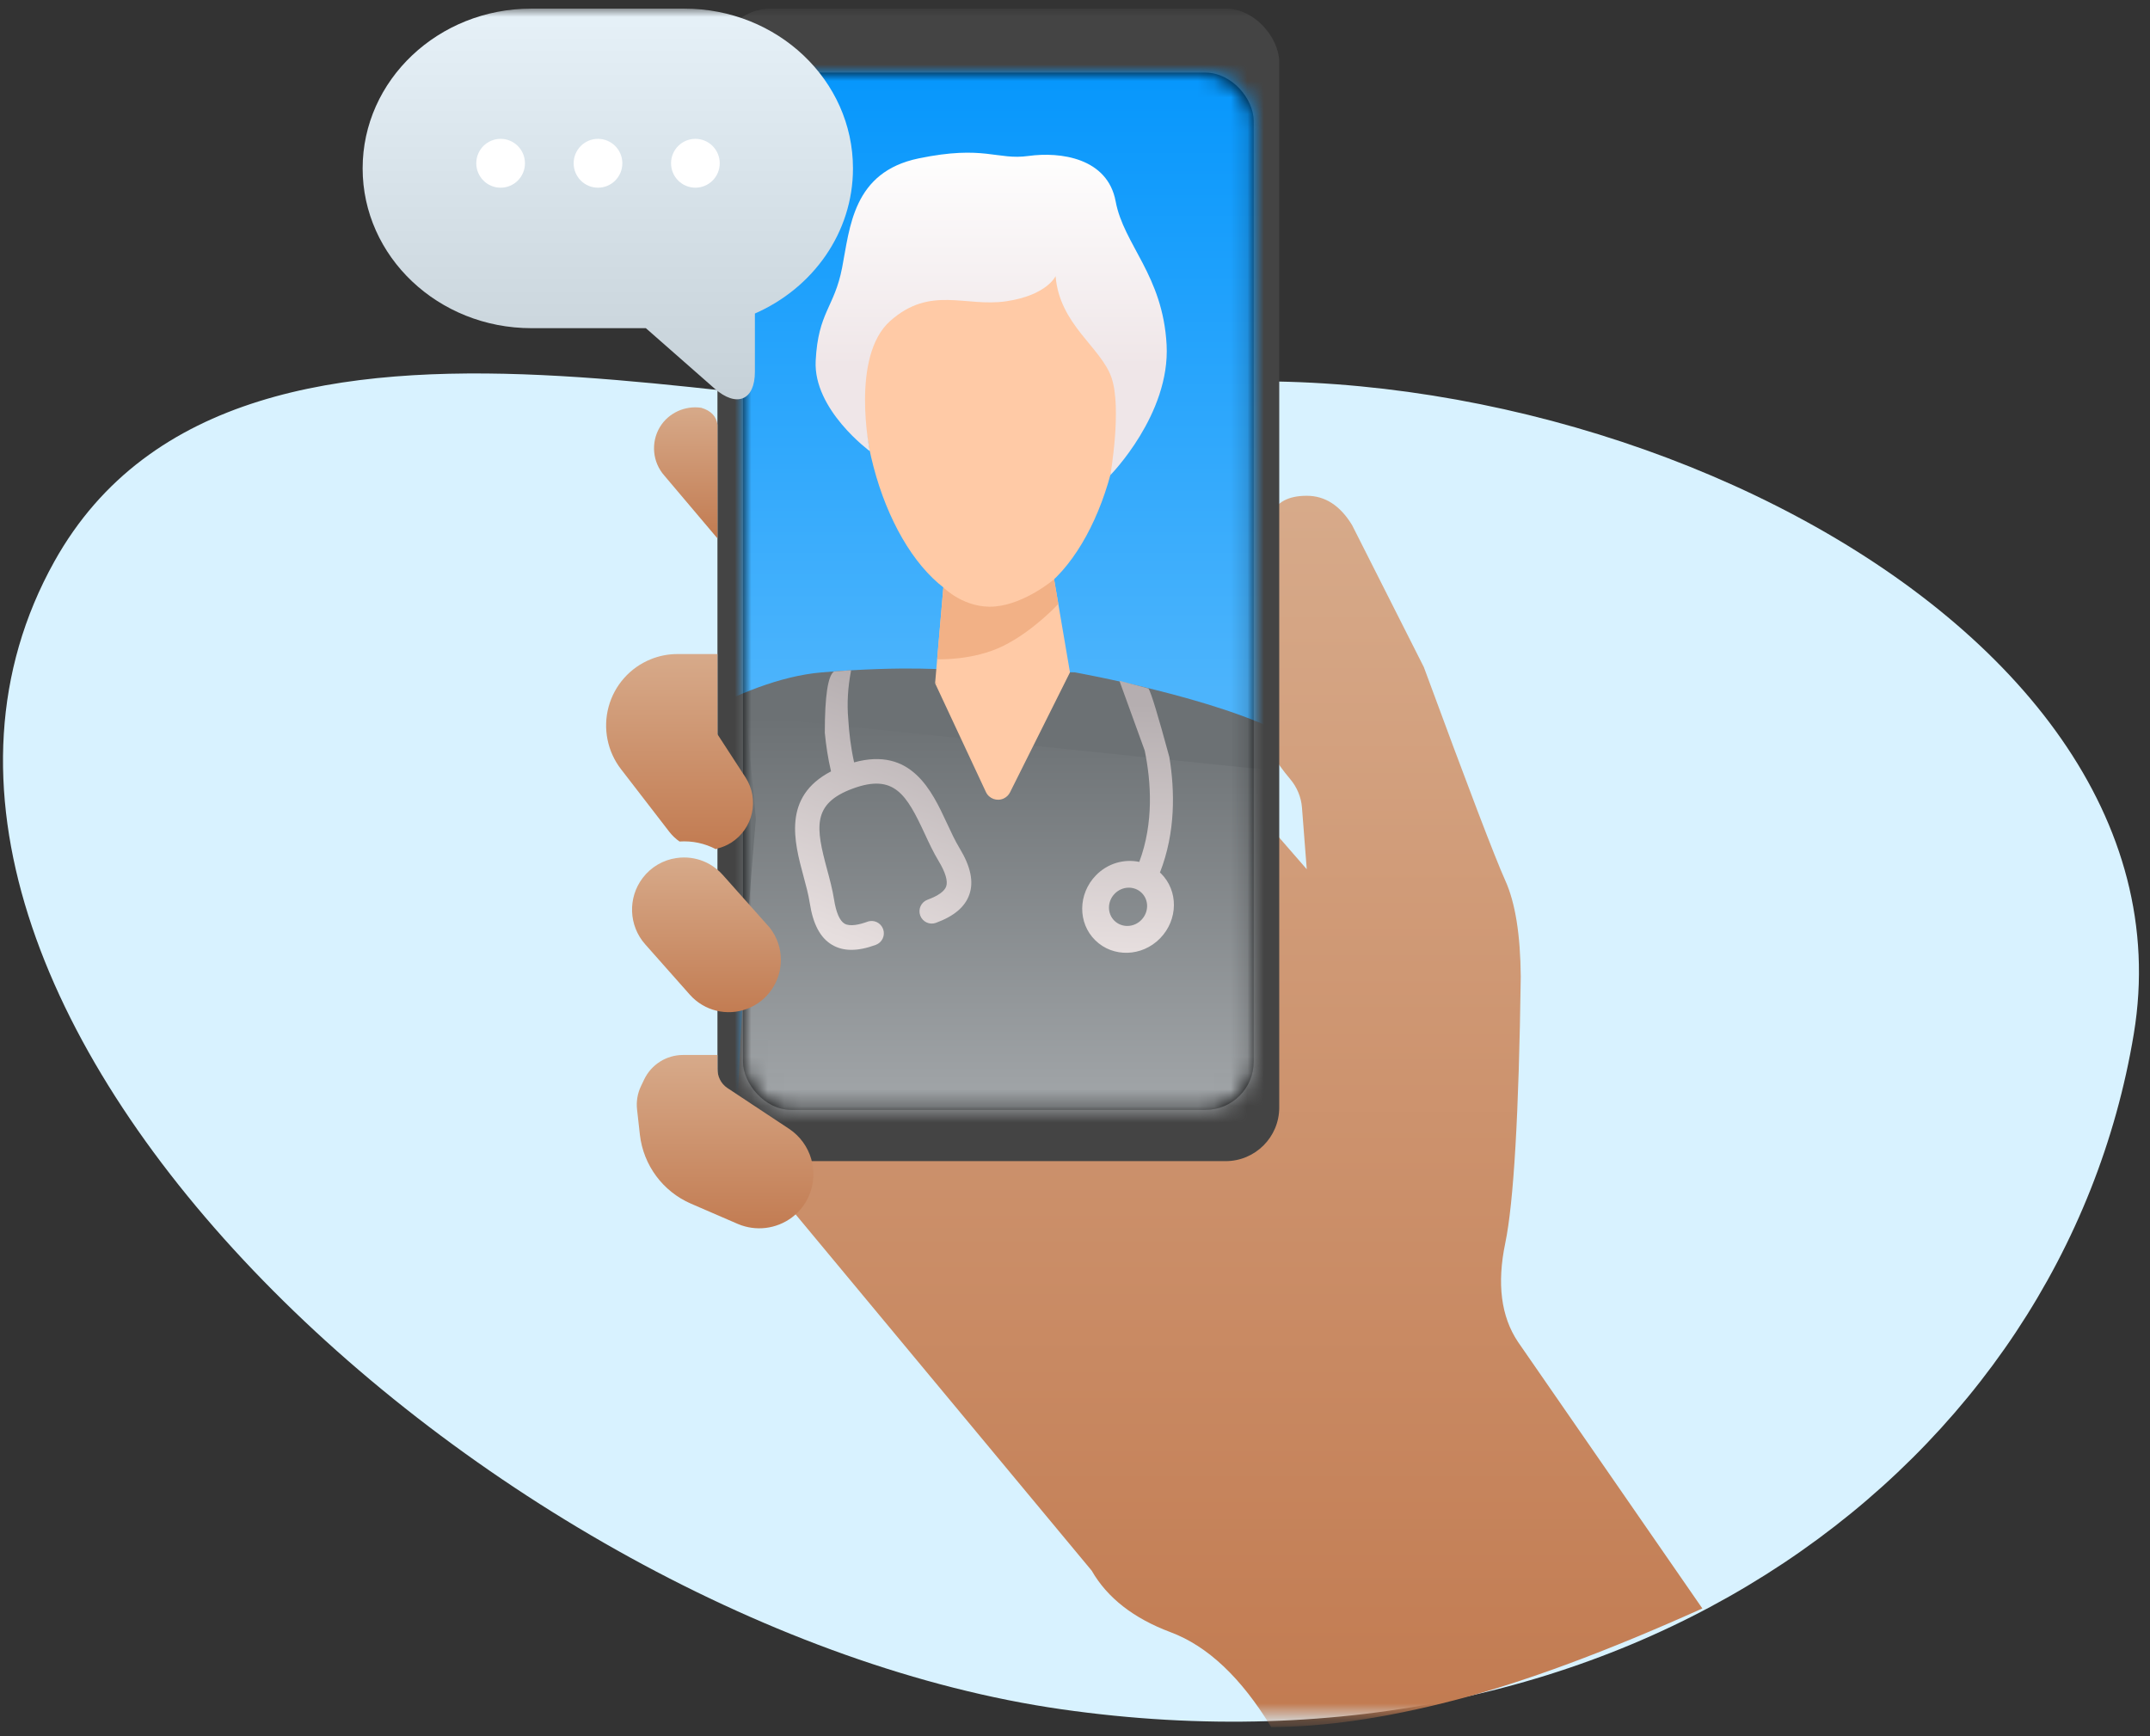 <?xml version="1.0" encoding="UTF-8"?>
<svg width="130px" height="105px" viewBox="0 0 130 105" version="1.1" xmlns="http://www.w3.org/2000/svg" xmlns:xlink="http://www.w3.org/1999/xlink">
    <rect x="0" y="0" width="130" height="105" fill="#333333" stroke="none"/>
    <!-- Generator: sketchtool 63.1 (101010) - https://sketch.com -->
    <title>AD3E9244-DD8A-4258-9E1F-AF0DAC9D7270@3x</title>
    <desc>Created with sketchtool.</desc>
    <defs>
        <rect id="path-1" x="0" y="0" width="89.714" height="103.333"></rect>
        <linearGradient x1="50%" y1="0%" x2="50%" y2="100%" id="linearGradient-3">
            <stop stop-color="#D7AA8A" offset="0%"></stop>
            <stop stop-color="#C27B51" offset="100%"></stop>
        </linearGradient>
        <rect id="path-4" x="0" y="0" width="30.88" height="62.731" rx="2.918"></rect>
        <linearGradient x1="50%" y1="0%" x2="50%" y2="59.853%" id="linearGradient-6">
            <stop stop-color="#0094FC" offset="0%"></stop>
            <stop stop-color="#4CB4FC" offset="100%"></stop>
        </linearGradient>
        <linearGradient x1="50%" y1="0%" x2="50%" y2="50.803%" id="linearGradient-7">
            <stop stop-color="#6C7174" offset="0%"></stop>
            <stop stop-color="#A5A9AC" offset="100%"></stop>
        </linearGradient>
        <linearGradient x1="61.869%" y1="5.47%" x2="37.602%" y2="98.164%" id="linearGradient-8">
            <stop stop-color="#B5AEB0" offset="0%"></stop>
            <stop stop-color="#E6DEDE" offset="100%"></stop>
        </linearGradient>
        <linearGradient x1="56.594%" y1="5.47%" x2="43.112%" y2="98.164%" id="linearGradient-9">
            <stop stop-color="#B5AEB0" offset="0%"></stop>
            <stop stop-color="#E6DEDE" offset="100%"></stop>
        </linearGradient>
        <linearGradient x1="50%" y1="0%" x2="50%" y2="66.962%" id="linearGradient-10">
            <stop stop-color="#FFFFFF" offset="0%"></stop>
            <stop stop-color="#EFE6E8" offset="100%"></stop>
        </linearGradient>
        <linearGradient x1="50%" y1="0%" x2="50%" y2="100%" id="linearGradient-11">
            <stop stop-color="#D7AA8A" offset="0%"></stop>
            <stop stop-color="#C27B51" offset="100%"></stop>
        </linearGradient>
        <linearGradient x1="50%" y1="0%" x2="50%" y2="100%" id="linearGradient-12">
            <stop stop-color="#D7AA8A" offset="0%"></stop>
            <stop stop-color="#C27B51" offset="100%"></stop>
        </linearGradient>
        <linearGradient x1="50%" y1="0%" x2="50%" y2="100%" id="linearGradient-13">
            <stop stop-color="#D7AA8A" offset="0%"></stop>
            <stop stop-color="#C27B51" offset="100%"></stop>
        </linearGradient>
        <linearGradient x1="50%" y1="0%" x2="50%" y2="100%" id="linearGradient-14">
            <stop stop-color="#D7AA8A" offset="0%"></stop>
            <stop stop-color="#C27B51" offset="100%"></stop>
        </linearGradient>
        <linearGradient x1="50%" y1="0%" x2="50%" y2="99.601%" id="linearGradient-15">
            <stop stop-color="#E6F1F8" offset="0%"></stop>
            <stop stop-color="#C5D0D7" offset="100%"></stop>
        </linearGradient>
    </defs>
    <g id="SEARCH-LANDING" stroke="none" stroke-width="1" fill="none" fill-rule="evenodd">
        <g id="MYCIGNA---DESKTOP---SEARCH-LANDING-02" transform="translate(-712, -764)">
            <g id="Talk-to-Doc-24/7" transform="translate(698, 742)">
                <g id="Group-4" fill="#D8F2FF" fill-rule="nonzero">
                    <g id="Oval">
                        <path d="M57.371,54.621 C73.966,30.863 117.079,17.221 131.271,39.41 C145.463,61.598 139.175,93.871 110.41,113.158 C81.645,132.445 25.503,132.061 18.717,102.311 C13.506,79.468 49.328,66.134 57.371,54.621 Z" transform="translate(78.384, 77.271) rotate(-318) translate(-78.384, -77.271) "></path>
                    </g>
                </g>
                <g id="Telehealth-Illustration-CTA" transform="translate(32.983, 22.521)">
                    <g>
                        <mask id="mask-2" fill="white">
                            <use xlink:href="#path-1"></use>
                        </mask>
                        <use id="Mask-2" fill-opacity="0" fill="#D8D8D8" xlink:href="#path-1"></use>
                        <g id="Telehealth-Icon" mask="url(#mask-2)">
                            <g transform="translate(17.666, 0)">
                                <path d="M42.364,29.462 C43.474,29.462 44.389,30.055 45.108,31.241 L45.108,31.241 L49.444,39.825 C52.121,47.091 53.762,51.392 54.367,52.728 C54.972,54.065 55.284,56.006 55.304,58.551 C55.19,66.838 54.877,72.207 54.367,74.658 C53.856,77.109 54.111,79.099 55.133,80.629 L55.133,80.629 L66.284,96.754 C60.476,99.366 55.491,101.213 51.328,102.295 C47.164,103.377 43.459,103.92 40.212,103.925 C38.398,100.94 36.371,99.028 34.132,98.19 C31.894,97.352 30.304,96.111 29.361,94.468 L29.361,94.468 L6.701,67.197 L40.212,30.613 C40.537,29.845 41.255,29.462 42.364,29.462 Z M40.212,44.991 L40.212,49.574 L42.364,52.048 L42.075,48.321 C42.051,48.005 41.976,47.695 41.854,47.402 C41.733,47.109 41.567,46.838 41.362,46.596 C40.936,46.093 40.551,45.557 40.212,44.991 L40.212,44.991 Z" id="Hand" fill="url(#linearGradient-3)"></path>
                                <rect id="Rectangle" fill="#444444" x="6.732" y="0" width="33.968" height="69.701" rx="3.243"></rect>
                                <g id="Telehealth" stroke-width="1" fill="none" transform="translate(8.276, 3.872)">
                                    <mask id="mask-5" fill="white">
                                        <use xlink:href="#path-4"></use>
                                    </mask>
                                    <use id="Rectangle" fill="#000000" xlink:href="#path-4"></use>
                                    <g id="Nurse" mask="url(#mask-5)">
                                        <g transform="translate(-24.65, -3.63)">
                                            <rect id="Rectangle" fill="url(#linearGradient-6)" x="14.244" y="0" width="52.849" height="68.539"></rect>
                                            <g id="Group" stroke-width="1" fill="none" transform="translate(0, 8.471)">
                                                <path d="M22.301,34.471 C22.301,34.471 11.316,43.947 8.419,43.301 C5.524,42.654 4.813,21.896 4.813,21.896 L2.032,21.572 C2.032,21.572 -4.179,51.863 5.118,53.85 C14.414,55.838 26.805,43.301 26.805,43.301 L22.301,34.471" id="Fill-85" fill="#FFCAA6"></path>
                                                <path d="M4.729,22.034 C4.729,22.034 4.982,21.763 5.322,12.495 C5.397,10.462 4.497,11.628 4.306,12.626 C4.115,13.624 3.872,15.389 3.872,15.389 C3.872,15.389 3.757,15.056 3.428,15.131 C3.1,15.204 2.908,15.71 2.908,15.71 C2.908,15.71 2.905,15.149 2.514,15.194 C2.123,15.239 2.016,15.942 2.016,15.942 C2.016,15.942 1.949,15.394 1.485,15.684 C1.022,15.974 1.057,20.759 2.362,22.376 C3.612,23.926 4.729,22.034 4.729,22.034" id="Fill-86" fill="#FFCAA6"></path>
                                                <path d="M44.718,31.429 C44.718,31.429 53.451,32.985 57.543,35.26 C61.637,37.536 65.009,48.736 65.009,48.736 L56.344,51.419 L26.282,45.703 L23.723,46.753 C23.723,46.753 18.06,36.546 18.2,36.427 C18.631,36.06 24.305,31.856 29.422,31.429 C34.539,31.002 37.389,31.293 37.389,31.293 L44.718,31.429" id="Fill-87" fill="#6C7174"></path>
                                                <polyline id="Fill-93" fill="#FFCAA6" points="36.84 25.421 36.266 32.088 44.421 31.429 43.373 25.283 36.84 25.421"></polyline>
                                                <path d="M25.428,40.294 C25.428,40.294 22.183,76.624 25.792,81.19 C26.885,82.574 51.793,83.585 53.687,81.392 C55.58,79.201 56.964,37.388 56.964,37.388 L24.848,34.073 L25.428,40.294" id="Fill-94" fill="url(#linearGradient-7)"></path>
                                                <path d="M28.303,43.737 C28.461,44.318 28.609,44.867 28.688,45.382 C28.886,46.662 29.325,47.488 30.035,47.906 C30.376,48.108 30.764,48.21 31.203,48.21 C31.641,48.21 32.133,48.11 32.68,47.908 C33.065,47.767 33.263,47.34 33.123,46.954 C32.983,46.568 32.556,46.366 32.172,46.51 C31.726,46.673 31.124,46.823 30.789,46.625 C30.496,46.452 30.276,45.942 30.154,45.154 C30.06,44.558 29.895,43.942 29.735,43.348 C29.058,40.834 28.796,39.369 31.296,38.454 C33.797,37.537 34.54,38.825 35.638,41.185 C35.897,41.745 36.166,42.321 36.478,42.836 C36.89,43.519 37.049,44.05 36.937,44.373 C36.832,44.671 36.452,44.941 35.809,45.178 C35.422,45.32 35.226,45.748 35.366,46.132 C35.508,46.52 35.936,46.718 36.317,46.576 C37.415,46.173 38.076,45.612 38.337,44.863 C38.609,44.085 38.416,43.169 37.746,42.063 C37.476,41.617 37.236,41.101 36.982,40.554 C36.066,38.578 34.822,35.921 31.369,36.872 C31.164,35.952 31.065,35.067 31.016,34.27 C30.931,33.313 30.989,32.324 31.188,31.3 L30.154,31.372 C29.783,31.629 29.597,32.865 29.597,35.08 C29.669,35.819 29.782,36.605 29.973,37.417 C27.021,38.951 27.751,41.692 28.303,43.737 Z" id="Path" fill="url(#linearGradient-8)" fill-rule="nonzero"></path>
                                                <path d="M45.149,43.192 C43.802,43.992 43.329,45.69 44.091,46.978 C44.853,48.272 46.563,48.677 47.909,47.876 C49.257,47.078 49.732,45.384 48.968,44.088 C48.956,44.067 48.939,44.053 48.927,44.034 C50.477,41.933 51.082,39.483 51.286,37.434 C51.278,34.82 51.229,33.374 51.14,33.098 C50.238,32.58 49.712,32.279 49.563,32.196 L49.949,36.67 C49.835,38.594 49.354,41.035 47.888,43.088 C47.062,42.668 46.032,42.668 45.149,43.192 Z M47.103,46.509 C46.543,46.844 45.833,46.673 45.514,46.134 C45.199,45.598 45.394,44.894 45.954,44.56 C46.516,44.227 47.226,44.396 47.543,44.933 C47.862,45.472 47.663,46.175 47.103,46.509 Z" id="Shape" fill="url(#linearGradient-9)" fill-rule="nonzero" transform="translate(47.506, 40.242) rotate(-15) translate(-47.506, -40.242) "></path>
                                                <path d="M47.591,13.793 C47.675,20.685 44.238,27.39 39.896,27.443 C35.553,27.497 31.951,20.88 31.865,13.988 C31.781,7.096 35.246,2.538 39.589,2.485 C43.93,2.431 47.507,6.9 47.591,13.793" id="Fill-95" fill="#FFCAA6"></path>
                                                <path d="M36.765,26.29 C36.765,26.29 38.059,27.608 39.896,27.443 C41.732,27.279 43.461,25.799 43.461,25.799 L43.716,27.29 C43.716,27.29 42.222,28.919 40.392,29.826 C38.56,30.734 36.391,30.636 36.391,30.636 L36.765,26.29" id="Fill-96" fill="#F2B186"></path>
                                                <path d="M43.552,7.466 C43.552,7.466 43.035,8.62 40.569,8.986 C38.102,9.352 35.999,8.019 33.565,10.164 C31.13,12.308 32.32,18.052 32.32,18.052 C32.32,18.052 28.894,15.548 29.045,12.587 C29.196,9.625 30.174,9.38 30.645,6.95 C31.116,4.52 31.29,1.168 35.273,0.345 C39.255,-0.477 39.996,0.464 41.915,0.198 C43.836,-0.068 46.695,0.313 47.183,2.944 C47.671,5.575 50.037,7.406 50.264,11.616 C50.49,15.825 46.862,19.5 46.862,19.5 C46.862,19.5 47.574,15.43 46.927,13.591 C46.282,11.752 43.788,10.395 43.552,7.466" id="Fill-97" fill="url(#linearGradient-10)"></path>
                                                <path d="M40.797,38.683 C42.005,36.265 43.213,33.847 44.421,31.429 C44.421,31.429 40.646,31.034 36.266,32.088 C37.29,34.28 38.314,36.472 39.338,38.664 C39.527,39.069 40.01,39.245 40.415,39.055 C40.581,38.978 40.716,38.847 40.797,38.683 Z" id="Fill-98" fill="#FFCAA6"></path>
                                                <polyline id="Fill-100" fill="#443D4F" points="56.973 51.419 56.973 39.227 59.192 50.537 56.973 51.419"></polyline>
                                                <path d="M64.408,48.922 C64.408,48.922 68.163,61.852 67.654,69.496 C67.147,77.141 54.387,87.126 54.387,87.126 L52.007,84.989 C52.007,84.989 60.082,72.668 59.855,68.024 C59.628,63.38 56.973,51.419 56.973,51.419 L64.408,48.922" id="Fill-101" fill="#FFCAA6"></path>
                                            </g>
                                        </g>
                                    </g>
                                </g>
                                <path d="M3.52,28.241 C2.803,27.428 2.693,26.243 3.248,25.311 C3.76,24.456 4.767,23.994 5.751,24.14 C6.342,24.315 6.669,24.658 6.732,25.167 L6.732,32.04 L3.52,28.241 Z" id="Finger" fill="url(#linearGradient-11)"></path>
                                <path d="M0.902,45.999 C0.075,44.929 -0.203,43.532 0.15,42.225 C0.503,40.919 1.447,39.854 2.699,39.349 C3.209,39.14 3.755,39.034 4.307,39.034 L6.732,39.034 L6.732,43.884 L8.439,46.509 C8.843,47.146 8.979,47.917 8.815,48.654 C8.652,49.39 8.204,50.032 7.569,50.437 C7.307,50.603 7.02,50.725 6.718,50.797 C6.689,50.807 6.662,50.819 6.636,50.834 C5.96,50.479 5.2,50.319 4.438,50.371 C4.207,50.209 4.001,50.014 3.827,49.792 L0.902,45.999 Z" id="Finger" fill="url(#linearGradient-12)"></path>
                                <path d="M2.36,56.585 C1.361,55.455 1.3,53.773 2.213,52.572 C2.709,51.919 3.441,51.487 4.251,51.371 L4.254,51.371 C4.405,51.348 4.558,51.337 4.711,51.337 C5.255,51.336 5.789,51.477 6.262,51.747 C6.559,51.918 6.826,52.135 7.054,52.391 L9.886,55.574 C10.329,56.131 10.568,56.822 10.566,57.534 C10.565,58.845 9.757,60.02 8.535,60.486 C7.313,60.953 5.931,60.614 5.061,59.634 L2.36,56.585 Z" id="Finger" fill="url(#linearGradient-13)"></path>
                                <path d="M11.231,73.109 C10.29,73.809 9.05,73.959 7.971,73.502 L5.128,72.272 C3.431,71.537 2.255,69.949 2.042,68.107 L1.871,66.579 C1.816,66.094 1.898,65.604 2.109,65.164 L2.302,64.759 C2.735,63.858 3.642,63.285 4.638,63.281 L6.732,63.281 L6.732,64.099 C6.731,64.573 6.937,65.015 7.331,65.276 L11.067,67.75 C12.401,68.639 12.901,70.364 12.249,71.832 C12.024,72.338 11.673,72.777 11.231,73.109 Z" id="Finger" fill="url(#linearGradient-14)"></path>
                            </g>
                        </g>
                        <path d="M22.387,0 L13.149,0 C7.513,0 2.944,4.327 2.944,9.663 L2.944,9.663 C2.944,13.556 5.375,16.908 8.874,18.44 L8.874,21.961 C8.874,23.695 9.974,24.15 11.317,22.973 L15.467,19.326 L22.387,19.326 C28.02,19.326 32.592,14.999 32.592,9.663 L32.592,9.663 C32.592,4.327 28.023,0 22.387,0 Z" id="Path" fill="url(#linearGradient-15)" mask="url(#mask-2)" transform="translate(17.768, 11.814) scale(-1, 1) translate(-17.768, -11.814) "></path>
                        <ellipse id="Oval" fill="#FFFFFF" mask="url(#mask-2)" cx="11.287" cy="9.353" rx="1.472" ry="1.477"></ellipse>
                        <ellipse id="Oval" fill="#FFFFFF" mask="url(#mask-2)" cx="17.175" cy="9.353" rx="1.472" ry="1.477"></ellipse>
                        <ellipse id="Oval" fill="#FFFFFF" mask="url(#mask-2)" cx="23.064" cy="9.353" rx="1.472" ry="1.477"></ellipse>
                    </g>
                </g>
            </g>
        </g>
    </g>
</svg>